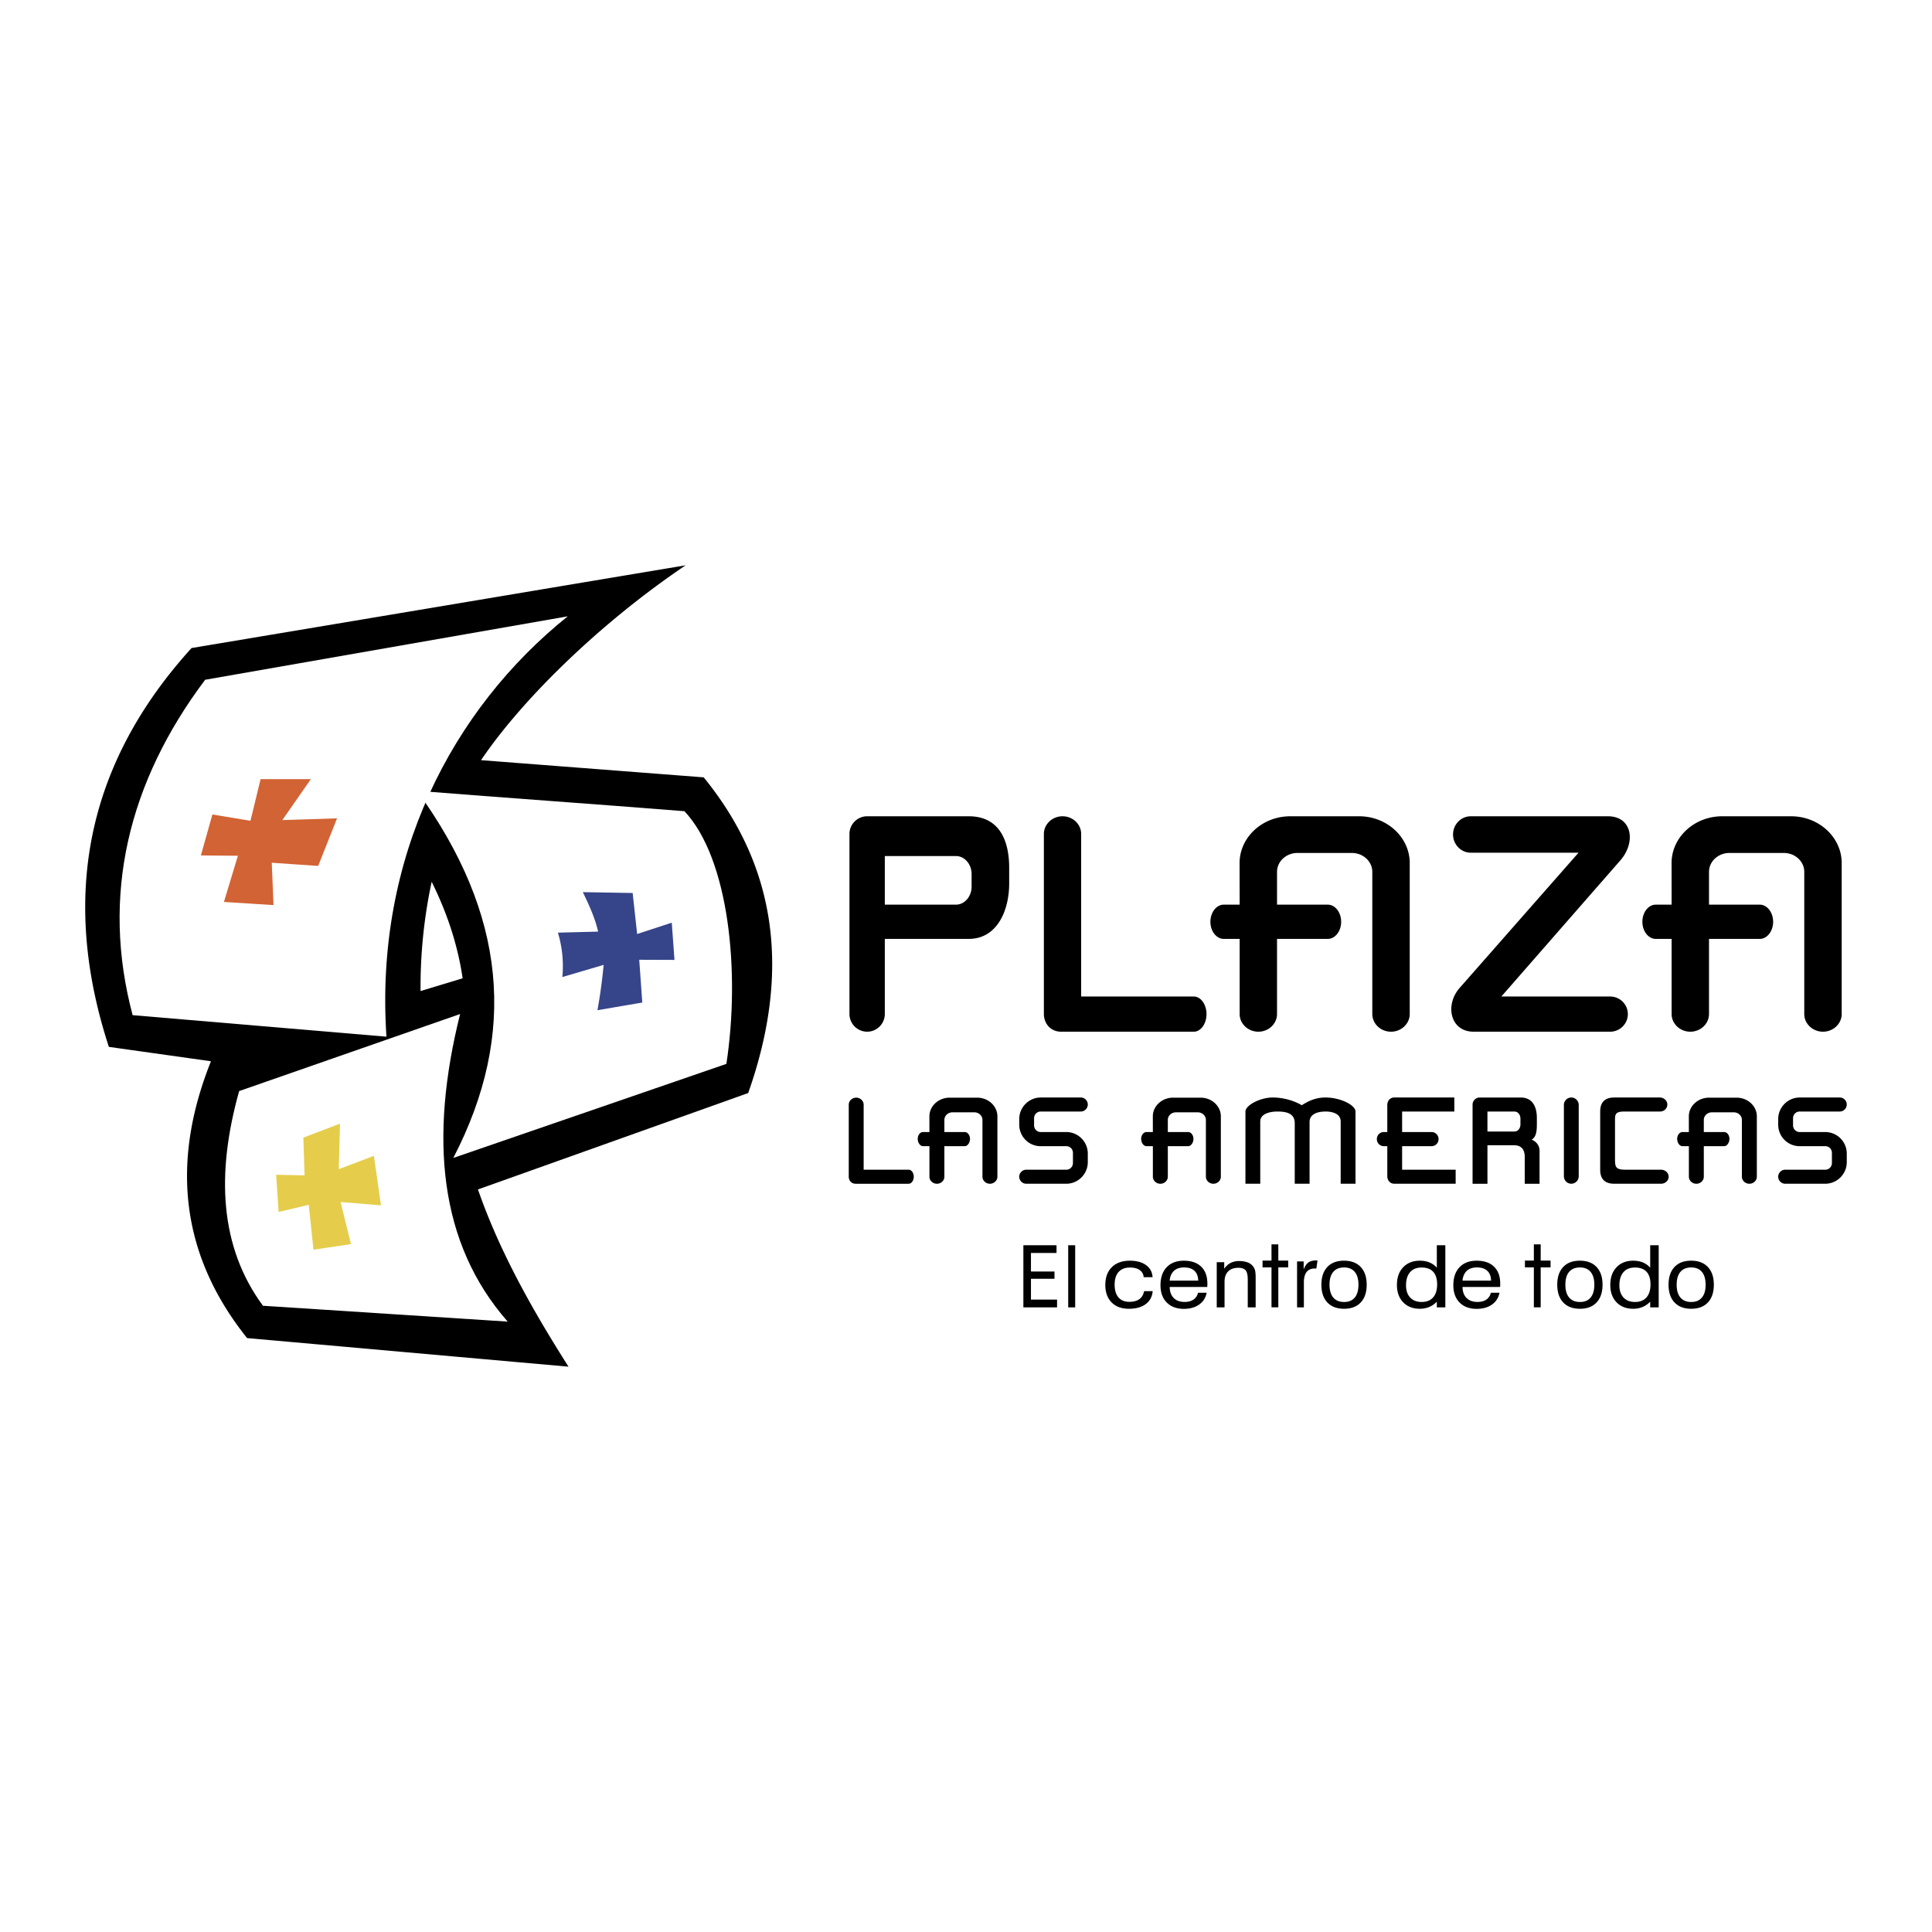 <svg xmlns="http://www.w3.org/2000/svg" width="2500" height="2500" viewBox="0 0 192.756 192.756"><g fill-rule="evenodd" clip-rule="evenodd"><path fill="#fff" d="M0 0h192.756v192.756H0V0z"/><path d="M19.113 64.655c16.467-2.751 32.821-5.502 49.289-8.253-8.617 5.821-16.352 13.431-20.408 19.44l22.212 1.714c7.028 8.601 8.867 18.977 4.441 31.498l-26.96 9.617c2.238 6.469 5.739 12.495 9.033 17.683l-32.067-2.853c-6.313-7.893-7.845-17.015-3.605-27.619l-10.187-1.435c-4.856-14.896-2.269-28.213 8.252-39.792zm27.046 32.952c-.478-3.24-1.507-6.445-3.091-9.631a49.892 49.892 0 0 0-1.108 10.901l4.199-1.27z"/><path d="M20.469 67.82l36.175-6.33c-11.541 9.26-19.285 24.088-18.087 41.94l-25.323-2.147c-3.184-11.933-.433-23.265 7.235-33.463zM23.86 108.857l22.045-7.688c-3.082 12.35-2.122 22.861 4.748 30.689l-24.418-1.583c-4.316-5.857-4.693-13.148-2.375-21.418z" fill="#fff"/><path d="M41.609 78.899c8.968.716 17.711 1.319 26.679 2.035 4.437 4.719 5.586 16.043 4.183 25.21l-27.244 9.383c6.461-12.474 5.256-24.381-3.618-36.628z" fill="#fff"/><path fill="#d26334" d="M21.192 81.261l3.797.629 1.01-4.155h5.016l-2.822 4.05v.035l5.434-.174-1.881 4.747-4.632-.314.174 4.224-4.947-.315 1.394-4.607-3.693-.035 1.15-4.085z"/><path fill="#e5cd4b" d="M27.549 117.208l2.837.055-.121-3.764 3.658-1.394-.122 4.543 3.503-1.331.706 4.939-4.031-.332 1.037 4.199-3.74.559-.472-4.477-3.006.712-.249-3.709z"/><path d="M55.662 93.051l4.012-.104c-.292-1.313-.888-2.625-1.526-3.939l4.973.087.446 4.092 3.456-1.131.269 3.714-3.515-.013.304 4.268-4.474.763c.268-1.446.467-2.96.62-4.521l-4.123 1.215a11.47 11.47 0 0 0-.442-4.431z" fill="#364589"/><path d="M144.201 124.235v6.2h-.848v-.567a2.228 2.228 0 0 1-.762.53 2.388 2.388 0 0 1-.934.177c-.695 0-1.248-.216-1.664-.647-.412-.431-.621-1.007-.621-1.73 0-.739.209-1.327.623-1.762.416-.438.971-.655 1.662-.655.363 0 .688.059.967.175.281.116.523.29.729.524v-2.244h.848v-.001zm8.832 6.199v-3.986h-.891v-.678h.891v-1.621h.682v1.621h.984v.678h-.984v3.986h-.682zm-26.176 0v-3.986h-.893v-.678h.893v-1.621h.68v1.621h.984v.678h-.984v3.986h-.68zm-24.755.002v-6.2h3.307v.771h-2.551v1.852h2.348v.725h-2.348v2.079h2.605v.774h-3.361v-.001zm4.472 0v-6.2h.697v6.2h-.697zm7.53-3.009a.928.928 0 0 0-.396-.715c-.238-.166-.562-.25-.977-.25-.486 0-.861.148-1.127.443-.264.294-.396.715-.396 1.263 0 .549.127.973.381 1.271.256.298.617.446 1.082.446.42 0 .756-.092 1.006-.273.254-.183.408-.449.467-.797h.859c-.045.554-.277.984-.693 1.295s-.975.466-1.678.466c-.734 0-1.309-.212-1.727-.636s-.627-1.006-.627-1.742c0-.756.219-1.347.654-1.775.438-.428 1.035-.642 1.799-.642.674 0 1.209.147 1.615.444.404.295.619.696.646 1.202h-.888zm34.638 1.552h.861c-.094.497-.342.89-.746 1.176-.402.286-.912.43-1.527.43-.719 0-1.287-.21-1.705-.631-.416-.421-.625-.996-.625-1.724 0-.769.207-1.369.621-1.802.412-.433.984-.647 1.709-.647.748 0 1.324.199 1.732.598.41.397.615.961.615 1.688 0 .092 0 .16-.002.205s-.008.09-.014.131h-3.746c.01.475.146.842.408 1.103.262.26.625.389 1.09.389.355 0 .648-.078.881-.238.231-.16.38-.386.448-.678zm-2.83-1.208h2.848c-.002-.421-.125-.746-.367-.974-.242-.229-.586-.344-1.031-.344-.432 0-.77.111-1.016.336-.246.227-.393.553-.434.982zm-26.387 1.208h.863c-.094.497-.344.89-.746 1.176-.404.286-.914.43-1.527.43-.721 0-1.289-.21-1.705-.631-.418-.421-.627-.996-.627-1.724 0-.769.207-1.369.621-1.802s.984-.647 1.711-.647c.746 0 1.322.199 1.732.598.408.397.613.961.613 1.688 0 .092 0 .16-.002.205s-.006.09-.014.131H116.7c.01.475.145.842.406 1.103.262.26.625.389 1.09.389.355 0 .648-.078.881-.238.232-.16.382-.386.448-.678zm-2.83-1.208h2.85c-.004-.421-.127-.746-.369-.974-.242-.229-.586-.344-1.031-.344-.43 0-.77.111-1.016.336-.246.227-.393.553-.434.982zm7.793 2.665v-2.774c0-.442-.07-.751-.211-.92-.141-.17-.381-.254-.723-.254-.436 0-.775.119-1.018.359-.24.239-.363.58-.363 1.021v2.568h-.779v-4.509h.746v.656c.18-.26.391-.454.637-.58a1.84 1.84 0 0 1 .857-.189c.348 0 .643.052.883.153s.426.256.557.461c.072.109.125.237.156.385s.047.381.047.701V130.436h-.789zm4.92 0v-4.586h.658v.81c.109-.304.258-.53.443-.68.186-.15.49-.226.76-.226l.109.001a.427.427 0 0 1 .07.012l-.115.8c-.018-.002-.037-.006-.061-.006-.023-.002-.057-.002-.102-.002-.365 0-.605.11-.795.33-.191.22-.287.617-.287 1.038v2.509h-.68zm37.063-2.261c0-.754.197-1.343.592-1.765.395-.42.949-.63 1.662-.63.717 0 1.273.21 1.668.629.396.42.596 1.009.596 1.766 0 .758-.197 1.349-.592 1.77-.396.421-.949.631-1.662.631-.717 0-1.273-.21-1.668-.63-.397-.421-.596-1.01-.596-1.771zm.81 0c0 .56.125.986.377 1.282.25.296.607.443 1.076.443.463 0 .818-.147 1.064-.443.248-.296.371-.723.371-1.282 0-.556-.123-.981-.371-1.276-.246-.297-.602-.444-1.064-.444-.471 0-.83.147-1.08.442s-.373.719-.373 1.278zm-11.914 0c0-.754.197-1.343.592-1.765.395-.42.949-.63 1.662-.63.717 0 1.273.21 1.668.629.398.42.596 1.009.596 1.766 0 .758-.197 1.349-.592 1.77-.396.421-.949.631-1.662.631-.717 0-1.273-.21-1.668-.63-.397-.421-.596-1.01-.596-1.771zm.811 0c0 .56.125.986.377 1.282.25.296.609.443 1.076.443.463 0 .818-.147 1.064-.443.248-.296.371-.723.371-1.282 0-.556-.123-.981-.371-1.276-.246-.297-.602-.444-1.064-.444-.471 0-.83.147-1.08.442-.248.294-.373.719-.373 1.278zm-24.342 0c0-.754.195-1.343.592-1.765.395-.42.947-.63 1.662-.63.717 0 1.273.21 1.668.629.396.42.596 1.009.596 1.766 0 .758-.197 1.349-.594 1.77-.395.421-.947.631-1.66.631-.717 0-1.275-.21-1.67-.63-.397-.421-.594-1.01-.594-1.771zm.809 0c0 .56.127.986.377 1.282.252.296.609.443 1.078.443.461 0 .818-.147 1.064-.443s.369-.723.369-1.282c0-.556-.123-.981-.369-1.276-.246-.297-.604-.444-1.064-.444-.473 0-.83.147-1.08.442s-.375.719-.375 1.278zm32.843-3.94v6.2h-.848v-.567a2.228 2.228 0 0 1-.762.53 2.388 2.388 0 0 1-.934.177c-.695 0-1.248-.216-1.664-.647-.412-.431-.621-1.007-.621-1.73 0-.739.209-1.327.623-1.762.416-.438.971-.655 1.662-.655.363 0 .688.059.967.175.281.116.523.29.729.524v-2.244h.848v-.001zm-.818 3.915c0-.559-.131-.979-.393-1.263s-.648-.426-1.16-.426c-.494 0-.877.155-1.146.466-.27.31-.404.751-.404 1.319 0 .513.139.917.416 1.212.277.294.658.441 1.143.441.49 0 .871-.15 1.141-.453.268-.302.403-.735.403-1.296zm-21.287 0c0-.559-.131-.979-.393-1.263s-.648-.426-1.16-.426c-.494 0-.877.155-1.146.466-.27.31-.404.751-.404 1.319 0 .513.139.917.416 1.212.277.294.658.441 1.143.441.49 0 .871-.15 1.141-.453.268-.302.403-.735.403-1.296zM86.515 81.44h10.132c3.103 0 4.039 2.474 4.039 5.141v1.565c0 2.667-1.178 5.528-4.039 5.528h-8.369v7.495c0 .97-.793 1.764-1.763 1.764a1.77 1.77 0 0 1-1.764-1.764V83.204c0-.97.794-1.764 1.764-1.764zm58.456 1.817c0-.999.793-1.816 1.764-1.816h13.705c2.367 0 2.834 2.558 1.209 4.416L149.79 99.423h10.857c.971 0 1.764.79 1.764 1.755 0 .965-.795 1.755-1.764 1.755h-13.623c-2.34 0-2.891-2.667-1.389-4.374l11.855-13.485h-10.756c-.968-.001-1.763-.818-1.763-1.817zm18.89 8.709c0-.94.598-1.708 1.332-1.708h1.584c0-1.385-.004-2.764-.004-4.153 0-2.565 2.27-4.664 5.043-4.664h6.887c2.773 0 5.043 2.099 5.043 4.664v15.065c0 .969-.84 1.763-1.867 1.763-1.027 0-1.867-.794-1.867-1.763V86.983c0-1.037-.916-1.883-2.035-1.883h-5.432c-1.121 0-2.037.847-2.037 1.883v3.275h5.066c.732 0 1.332.769 1.332 1.708s-.602 1.708-1.332 1.708h-5.066v7.496c0 .969-.84 1.763-1.865 1.763s-1.865-.794-1.865-1.763v-7.496h-1.584c-.733 0-1.333-.768-1.333-1.708zm-43.099 0c0-.94.6-1.708 1.332-1.708h1.586c0-1.385-.006-2.764-.006-4.153 0-2.565 2.271-4.664 5.045-4.664h6.885c2.775 0 5.045 2.099 5.045 4.664v15.065c0 .969-.842 1.763-1.867 1.763-1.027 0-1.867-.794-1.867-1.763V86.983c0-1.037-.916-1.883-2.037-1.883h-5.432c-1.121 0-2.037.847-2.037 1.883v3.275h5.066c.732 0 1.332.769 1.332 1.708s-.6 1.708-1.332 1.708h-5.066v7.496c0 .969-.838 1.763-1.863 1.763s-1.865-.794-1.865-1.763v-7.496h-1.586c-.734 0-1.333-.768-1.333-1.708zm-12.893 7.457h11.238c.697 0 1.266.79 1.266 1.755 0 .965-.568 1.755-1.266 1.755h-13.244c-1.021 0-1.715-.794-1.715-1.764V83.204c0-.97.838-1.764 1.861-1.764 1.023 0 1.859.794 1.859 1.764v16.219h.001zM88.278 85.408h7.095c.86 0 1.564.808 1.564 1.794v1.261c0 .987-.704 1.794-1.564 1.794h-7.095v-4.849zM156.77 109.498c.406 0 .74.336.74.744v7.115a.745.745 0 0 1-.74.744.745.745 0 0 1-.74-.744v-7.115a.744.744 0 0 1 .74-.744zm-8.368 1.402h2.703c.346 0 .59.324.59.717v.557c0 .393-.246.717-.59.717h-2.703V110.9zm3.721 4.531c0-.646-.25-1.142-1.029-1.172h-2.691v3.844h-1.484v-7.897c0-.389.32-.707.711-.707h4.078c1.248 0 1.625.991 1.625 2.059v.489c0 .646-.008 1.37-.52 1.654.562.228.789.695.789 1.1v3.303h-1.479v-2.673zm-14.754-1.782a.7.7 0 0 1 .691-.706h.35v-2.699c0-.41.285-.746.684-.746h6.004v1.4h-5.209v2.045h2.945a.7.7 0 0 1 .691.706.7.7 0 0 1-.691.706h-2.945v2.347h5.342v1.4h-6.123c-.406 0-.697-.336-.697-.745v-3.002h-.35a.7.7 0 0 1-.692-.706zm24.682-2.751h3.568c.412 0 .73-.315.73-.7 0-.386-.338-.7-.748-.7h-4.471c-.398 0-1.479 0-1.479 1.4v5.804c0 1.4 1.072 1.4 1.479 1.4h4.588c.42 0 .764-.314.764-.7 0-.385-.344-.7-.764-.7h-3.514c-1.074 0-1.074-.296-1.074-1.202v-3.712c.001-.568.001-.89.921-.89zm-37.793 0c0-.628 1.479-1.4 2.709-1.4 1.148 0 2.211.352 2.91.772.779-.503 1.496-.772 2.367-.772 1.516 0 2.996.772 2.996 1.4v7.204h-1.48v-6.212c0-.69-.662-.992-1.508-.992-.941 0-1.596.333-1.596 1.04v6.164h-1.479v-6.05c0-1.04-.967-1.154-1.746-1.154-.762 0-1.695.236-1.695.992v6.212h-1.479l.001-7.204zm-38.091 5.803h4.492c.278 0 .506.315.506.701 0 .386-.228.701-.506.701h-5.293c-.409 0-.686-.317-.686-.705v-7.18c0-.388.335-.705.744-.705s.743.317.743.705v6.483zm97.382-7.203c.387 0 .703.315.703.7 0 .385-.316.7-.703.7h-4.006a.66.66 0 0 0-.65.667v.711c0 .366.293.667.65.667h2.559c1.182 0 2.15.961 2.15 2.144v.865c0 1.183-.967 2.15-2.15 2.15h-3.988a.703.703 0 0 1-.703-.7c0-.385.316-.7.703-.7h4.006c.357 0 .65-.3.65-.667v-1.019a.657.657 0 0 0-.65-.661h-2.58a2.137 2.137 0 0 1-2.127-2.149v-.558c0-1.183.967-2.15 2.148-2.15h3.988zm-75.723 0c.387 0 .703.315.703.7 0 .385-.316.7-.703.7h-4.006a.66.66 0 0 0-.65.667v.711c0 .366.293.667.65.667h2.559c1.182 0 2.15.961 2.15 2.144v.865c0 1.183-.967 2.15-2.15 2.15h-3.988a.703.703 0 0 1-.703-.7c0-.385.318-.7.703-.7h4.006c.357 0 .65-.3.65-.667v-1.019a.657.657 0 0 0-.65-.661h-2.58c-1.18 0-2.127-.967-2.127-2.149v-.558c0-1.183.967-2.15 2.148-2.15h3.988zm59.506 4.129c0-.376.24-.684.531-.684h.635l-.002-1.565c0-1.025.906-1.864 2.016-1.864h2.752c1.109 0 2.016.839 2.016 1.864v6.021c0 .387-.336.704-.746.704s-.746-.317-.746-.704v-5.671c0-.414-.365-.752-.814-.752h-2.17c-.447 0-.814.338-.814.752v1.215h2.025c.293 0 .531.308.531.684 0 .375-.24.729-.531.729h-2.025v3.044c0 .387-.336.704-.744.704-.41 0-.746-.317-.746-.704v-3.044h-.635c-.293-.001-.533-.354-.533-.729zm-53.478 0c0-.376.24-.684.533-.684h.633l-.002-1.565c0-1.025.908-1.864 2.016-1.864h2.754c1.107 0 2.016.839 2.016 1.864v6.021c0 .387-.336.704-.746.704s-.746-.317-.746-.704v-5.671c0-.414-.367-.752-.814-.752h-2.172c-.447 0-.812.338-.812.752v1.215h2.023c.293 0 .533.308.533.684 0 .375-.24.729-.533.729h-2.023v3.044c0 .387-.336.704-.746.704s-.746-.317-.746-.704v-3.044h-.633c-.295-.001-.535-.354-.535-.729zm-22.292 0c0-.376.24-.684.532-.684h.634l-.001-1.565c0-1.025.907-1.864 2.016-1.864h2.752c1.109 0 2.016.839 2.016 1.864v6.021c0 .387-.336.704-.746.704s-.746-.317-.746-.704v-5.671c0-.414-.367-.752-.814-.752h-2.17c-.448 0-.814.338-.814.752v1.215h2.024c.292 0 .533.308.533.684 0 .375-.24.729-.533.729h-2.024v3.044c0 .387-.335.704-.745.704s-.746-.317-.746-.704v-3.044h-.634c-.294-.001-.534-.354-.534-.729z"/></g></svg>